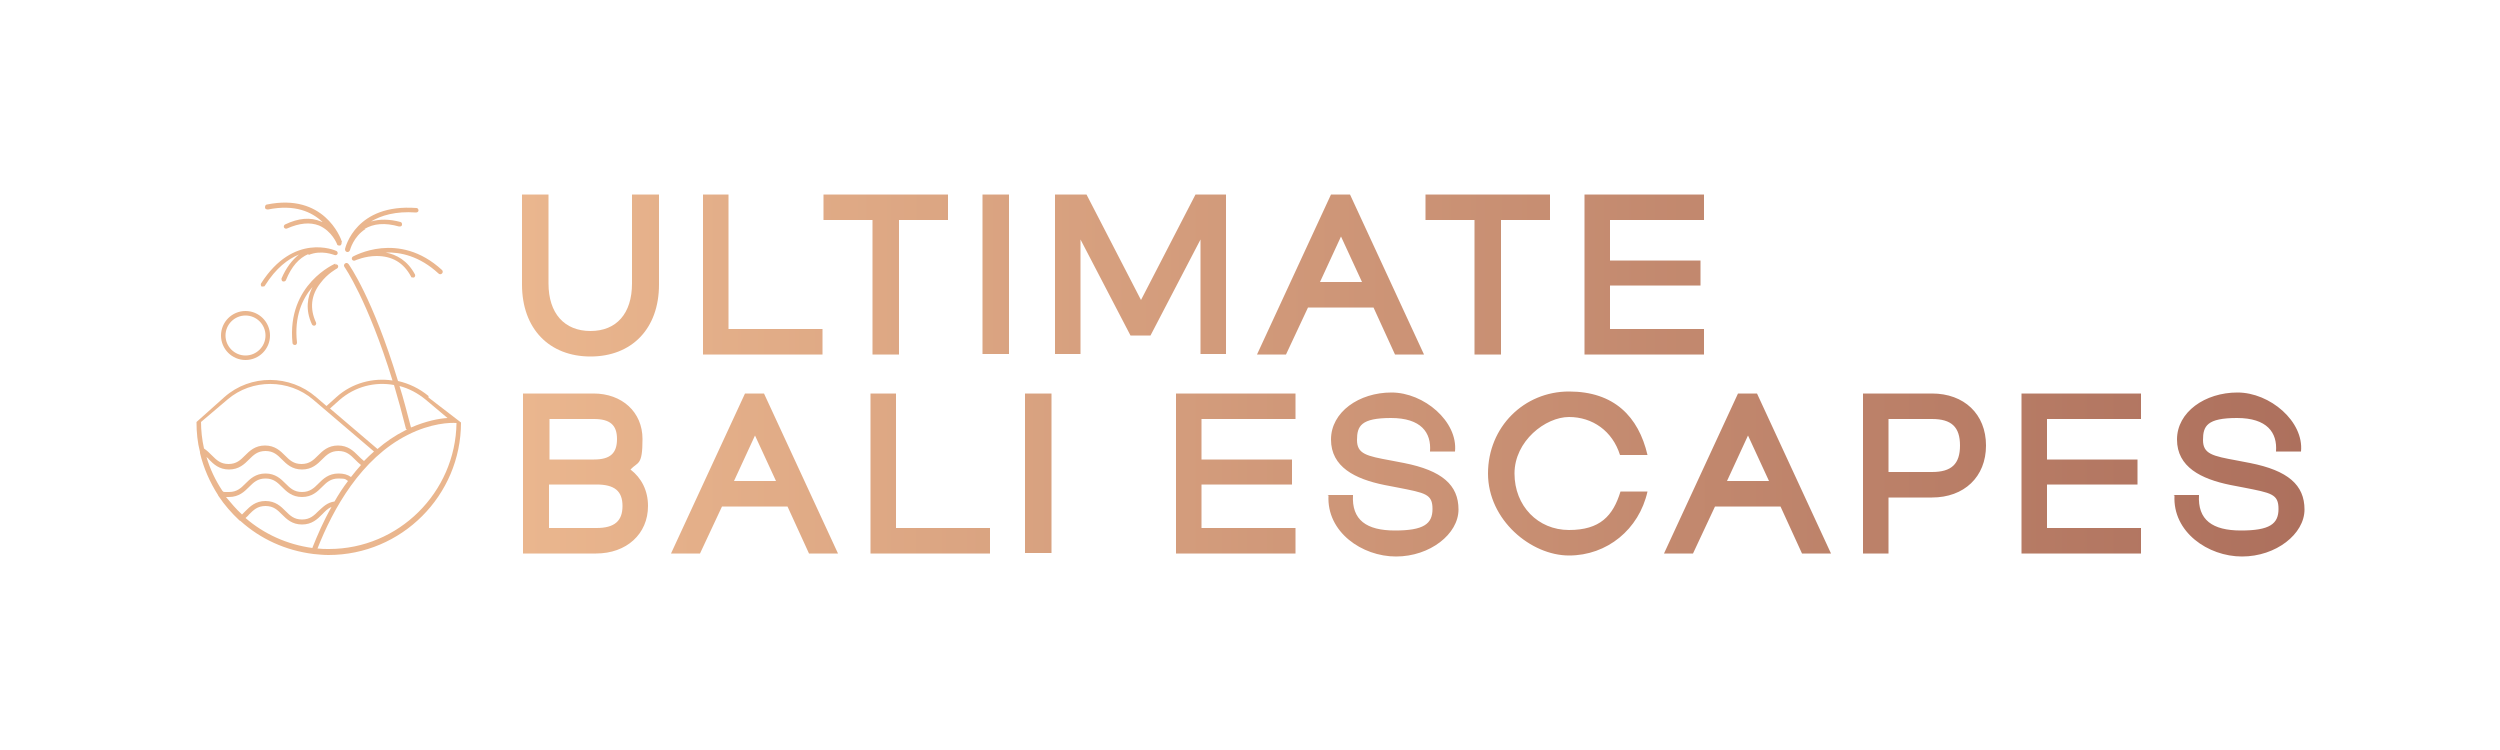 <?xml version="1.0" encoding="UTF-8"?>
<svg xmlns="http://www.w3.org/2000/svg" xmlns:xlink="http://www.w3.org/1999/xlink" id="Layer_1" data-name="Layer 1" version="1.1" viewBox="0 0 500 150">
  <defs>
    <style>
      .cls-1 {
        fill: url(#linear-gradient);
      }

      .cls-1, .cls-2 {
        stroke-width: 0px;
      }

      .cls-2 {
        fill: #eab68e;
      }
    </style>
    <linearGradient id="linear-gradient" x1="104.4" y1="75" x2="460.7" y2="75" gradientUnits="userSpaceOnUse">
      <stop offset="0" stop-color="#eab68e"></stop>
      <stop offset="1" stop-color="#ad705d"></stop>
    </linearGradient>
  </defs>
  <path class="cls-1" d="M104.4,56.9v-18h5.3v17.8c0,6,3.2,9.5,8.4,9.5s8.3-3.5,8.3-9.5v-17.8h5.4v18c0,8.9-5.5,14.4-13.7,14.4s-13.7-5.5-13.7-14.4ZM140.6,38.9h5.1v26.9h18.8v5.1h-23.9v-32ZM174.5,44h-9.8v-5.1h24.9v5.1h-9.8v26.9h-5.3v-26.9ZM196.5,38.9h5.3v31.9h-5.3v-31.9ZM211,38.9h6.3l10.9,21.1,10.9-21.1h6.1v31.9h-5.1v-22.9l-10,19.2h-4l-10-19.2v22.9h-5.1v-31.9ZM266.3,38.9h3.7l14.8,32h-5.8l-4.3-9.4h-13.1l-4.4,9.4h-5.8l14.8-32ZM272.4,56.4l-4.2-9.1-4.2,9.1h8.4ZM294.9,44h-9.8v-5.1h24.9v5.1h-9.8v26.9h-5.3v-26.9ZM316.9,38.9h23.9v5.1h-18.8v8.1h18.1v5h-18.1v8.7h18.8v5.1h-23.9v-32ZM104.7,78.7h14c5.7,0,9.8,3.7,9.8,9.1s-.9,4.5-2.4,6.1c2.2,1.7,3.5,4.2,3.5,7.3,0,5.6-4.3,9.5-10.4,9.5h-14.6v-32ZM118.8,91.9c3.3,0,4.6-1.3,4.6-4.1s-1.4-4-4.6-4h-8.9v8.1h8.9ZM119.3,105.6c3.6,0,5.2-1.4,5.2-4.4s-1.6-4.3-5.2-4.3h-9.5v8.7h9.5ZM149.1,78.7h3.7l14.8,32h-5.8l-4.3-9.4h-13.1l-4.4,9.4h-5.8l14.8-32ZM155.2,96.2l-4.2-9.1-4.2,9.1h8.4ZM174.1,78.7h5.1v26.9h18.8v5.1h-23.9v-32ZM205,78.7h5.3v31.9h-5.3v-31.9ZM235.2,78.7h23.9v5.1h-18.8v8.1h18.1v5h-18.1v8.7h18.8v5.1h-23.9v-32ZM265.5,99h5.1c-.3,5,2.7,7.1,8.4,7.1s7.5-1.3,7.5-4.3-1.4-3.2-7-4.3l-2.6-.5c-5.9-1.2-10.7-3.6-10.7-9.1s5.6-9.4,12.1-9.4,13.3,5.8,12.7,11.8h-5c.3-3.8-1.8-6.7-7.8-6.7s-6.8,1.6-6.8,4.4,1.9,3.2,6.8,4.1l2.6.5c7.6,1.5,10.9,4.4,10.9,9.3s-5.7,9.4-12.5,9.4-13.9-4.9-13.5-12.2ZM297.6,94.7c0-9.3,7.2-16.4,16.2-16.4s13.9,5,15.7,12.7h-5.5c-1.5-4.8-5.5-7.6-10.2-7.6s-10.9,4.8-10.9,11.3,4.7,11.3,10.9,11.3,8.8-2.8,10.3-7.7h5.4c-1.7,7.6-8.1,12.8-15.7,12.8s-16.2-7.1-16.2-16.4ZM347.7,78.7h3.7l14.8,32h-5.8l-4.3-9.4h-13.1l-4.4,9.4h-5.8l14.8-32ZM353.8,96.2l-4.2-9.1-4.2,9.1h8.4ZM372.6,78.7h13.8c6.4,0,10.8,4.1,10.8,10.4s-4.4,10.4-10.8,10.4h-8.7v11.2h-5.1v-32ZM386.4,94.4c3.9,0,5.6-1.6,5.6-5.3s-1.7-5.3-5.6-5.3h-8.7v10.6h8.7ZM404.3,78.7h23.9v5.1h-18.8v8.1h18.1v5h-18.1v8.7h18.8v5.1h-23.9v-32ZM434.7,99h5.1c-.3,5,2.7,7.1,8.4,7.1s7.5-1.3,7.5-4.3-1.4-3.2-7-4.3l-2.6-.5c-5.9-1.2-10.7-3.6-10.7-9.1s5.6-9.4,12.1-9.4,13.3,5.8,12.7,11.8h-5c.3-3.8-1.8-6.7-7.8-6.7s-6.8,1.6-6.8,4.4,1.9,3.2,6.8,4.1l2.6.5c7.6,1.5,10.9,4.4,10.9,9.3s-5.7,9.4-12.5,9.4-13.9-4.9-13.5-12.2Z"></path>
  <path class="cls-2" d="M70.6,51.3c-.2.1-.3.4-.2.6.1.2.4.3.6.2,0,0,2-.9,4.3-.9,3.1,0,5.4,1.3,6.9,4.1,0,.2.2.2.4.2s.2,0,.2,0c.2-.1.3-.4.2-.6-1.5-2.8-3.7-4-5.9-4.4,3-.1,6.8.7,10.6,4.2.2.2.5.2.7,0,.2-.2.2-.5,0-.7-8.7-8-17.7-2.7-17.8-2.7ZM40.2,84.4l5.3-4.5c4.9-4.2,12.3-4.1,17.1,0l12.2,10.4c-.7.6-1.4,1.3-2,1.9-.4-.3-.8-.7-1.2-1.1-.9-.9-2-2-4-2s-3.1,1.1-4,2c-.9.9-1.7,1.7-3.3,1.7s-2.4-.8-3.3-1.7c-.9-.9-2-2-4-2s-3.1,1.1-4,2c-.9.9-1.7,1.7-3.3,1.7s-2.4-.8-3.3-1.7c-.5-.5-1-1-1.6-1.4-.4-1.8-.6-3.6-.6-5.5ZM81.3,85.8c0,0,0,.1,0,.2,0,0-.2,0-.3.1-2,1-3.9,2.3-5.5,3.7l-9.5-8.1,1.9-1.7c3.1-2.7,7.1-3.7,10.9-3,.8,2.7,1.6,5.6,2.4,8.8ZM79.9,77.2c1.9.5,3.6,1.4,5.2,2.7l4.4,3.7c-1.7.1-4.3.6-7.3,1.9,0,0,0,0,0,0-.8-3-1.5-5.8-2.3-8.3ZM41.3,91.4c.2.2.4.3.5.5.9.9,2,2,4,2s3.1-1.1,4-2c.9-.9,1.7-1.7,3.3-1.7s2.4.8,3.3,1.7c.9.9,2,2,4,2s3.1-1.1,4-2c.9-.9,1.7-1.7,3.3-1.7s2.4.8,3.3,1.7c.4.4.8.8,1.2,1.1-.7.8-1.4,1.6-2,2.4-.7-.5-1.5-.7-2.5-.7-2,0-3.1,1.1-4,2-.9.9-1.7,1.7-3.3,1.7s-2.4-.8-3.3-1.7c-.9-.9-2-2-4-2s-3.1,1.1-4,2c-.9.9-1.7,1.7-3.3,1.7s-.9,0-1.3-.2c-1.4-2.1-2.5-4.4-3.2-6.8ZM45.3,99.4c.2,0,.4,0,.5,0,2,0,3.1-1.1,4-2,.9-.9,1.7-1.7,3.3-1.7s2.4.8,3.3,1.7c.9.9,2,2,4,2s3.1-1.1,4-2c.9-.9,1.7-1.7,3.3-1.7s1.4.2,1.9.5c-1,1.3-1.9,2.7-2.7,4.1,0,0,0,0,0,0-1.5.2-2.3,1.1-3.2,1.9-.9.9-1.7,1.7-3.3,1.7s-2.4-.8-3.3-1.7c-.9-.9-2-2-4-2s-3.1,1.1-4,2c-.2.2-.5.5-.7.7-1.2-1.1-2.2-2.3-3.2-3.5ZM62.5,109.6c-5.1-.7-9.7-2.8-13.4-6,.2-.2.5-.4.7-.7.9-.9,1.7-1.7,3.3-1.7s2.4.8,3.3,1.7c.9.9,2,2,4,2s3.1-1.1,4-2c.6-.6,1.1-1.2,1.9-1.5-1.6,2.8-2.8,5.6-3.8,8.1ZM65.8,109.8c-.8,0-1.5,0-2.3-.1,3.1-7.9,8.7-18,18-22.7,4.7-2.4,8.6-2.5,9.8-2.4-.2,13.9-11.6,25.2-25.5,25.2ZM85.7,79.2c-1.8-1.5-3.9-2.5-6.1-3-5.1-16.7-9.7-23.1-9.9-23.4-.2-.2-.4-.3-.7-.1-.2.2-.3.4-.1.7,0,0,4.6,6.5,9.6,22.7-3.9-.6-8.1.5-11.2,3.3l-2,1.8-2.1-1.8c-5.2-4.5-13.1-4.6-18.3,0l-5.6,5c0,2.1.2,4.1.7,6,0,0,0,.1,0,.2.7,3,2,5.9,3.6,8.4,0,0,0,.1.1.2,1.2,1.8,2.6,3.4,4.2,4.9,0,0,0,0,0,0,0,0,0,0,.2.1,4,3.6,9,5.9,14.6,6.6,0,0,0,0,0,0s0,0,0,0c1,.1,2,.2,3,.2,14.6,0,26.5-11.9,26.5-26.5l-6.5-5ZM68.4,48.4c-.3-1-3.7-9.8-15-7.5-.3,0-.4.3-.4.6,0,.3.3.4.6.4,5.4-1.1,8.8.5,10.9,2.5,0,0-.2,0-.3-.1-2.1-.9-4.5-.7-7.2.6-.2.1-.3.4-.2.6.1.2.4.3.6.2,2.5-1.1,4.6-1.3,6.4-.6,2.6,1.1,3.6,3.7,3.6,3.7,0,0,0,0,0,0,0,0,0,0,0,0,0,.2.2.3.4.3s.1,0,.2,0c.2,0,.4-.4.3-.6,0,0,0,0,0,0ZM72.9,45.8c1.8-1.1,4.1-1.3,6.9-.5.3,0,.5,0,.6-.3,0-.3,0-.5-.3-.6-2.2-.6-4.2-.6-5.9-.1,2-1.2,4.9-2.1,9-1.8.3,0,.5-.2.5-.4,0-.3-.2-.5-.4-.5-12.1-.9-14.2,7.8-14.3,8.2,0,0,0,0,0,0,0,0,0,0,0,0,0,.3.1.5.4.6,0,0,0,0,.1,0,.2,0,.4-.1.5-.4,0,0,.7-2.7,3.1-4.2ZM61.7,51c2.6-1.1,5.1,0,5.2,0,.2.1.5,0,.6-.2.1-.2,0-.5-.2-.6,0,0,0,0,0,0,0,0,0,0,0,0-.4-.2-8.6-3.7-15.1,6.5-.1.2,0,.5.1.6,0,0,.2,0,.3,0,.2,0,.3,0,.4-.2,2.2-3.5,4.6-5.3,6.8-6.2-1.4,1.1-2.6,2.7-3.5,4.8,0,.2,0,.5.3.6.2,0,.5,0,.6-.3,1.1-2.7,2.6-4.4,4.5-5.2ZM67.1,52.7c0,0-9.8,4.1-8.6,15.9,0,.2.2.4.5.4s0,0,0,0c.3,0,.4-.3.4-.5-.6-5.2,1.1-8.8,3.1-11.1-1,2-1.5,4.5-.1,7.5.1.2.4.3.6.2.2-.1.3-.4.2-.6-1.3-2.8-1-5.5.9-7.9,1.4-1.9,3.3-2.9,3.3-2.9.2-.1.3-.4.2-.6-.1-.2-.4-.3-.6-.2ZM49.1,62.2c-2.7,0-4.9,2.2-4.9,4.9s2.2,4.9,4.9,4.9,4.9-2.2,4.9-4.9-2.2-4.9-4.9-4.9ZM49.1,71.1c-2.2,0-4-1.8-4-4s1.8-4,4-4,4,1.8,4,4-1.8,4-4,4Z"></path>
</svg>
